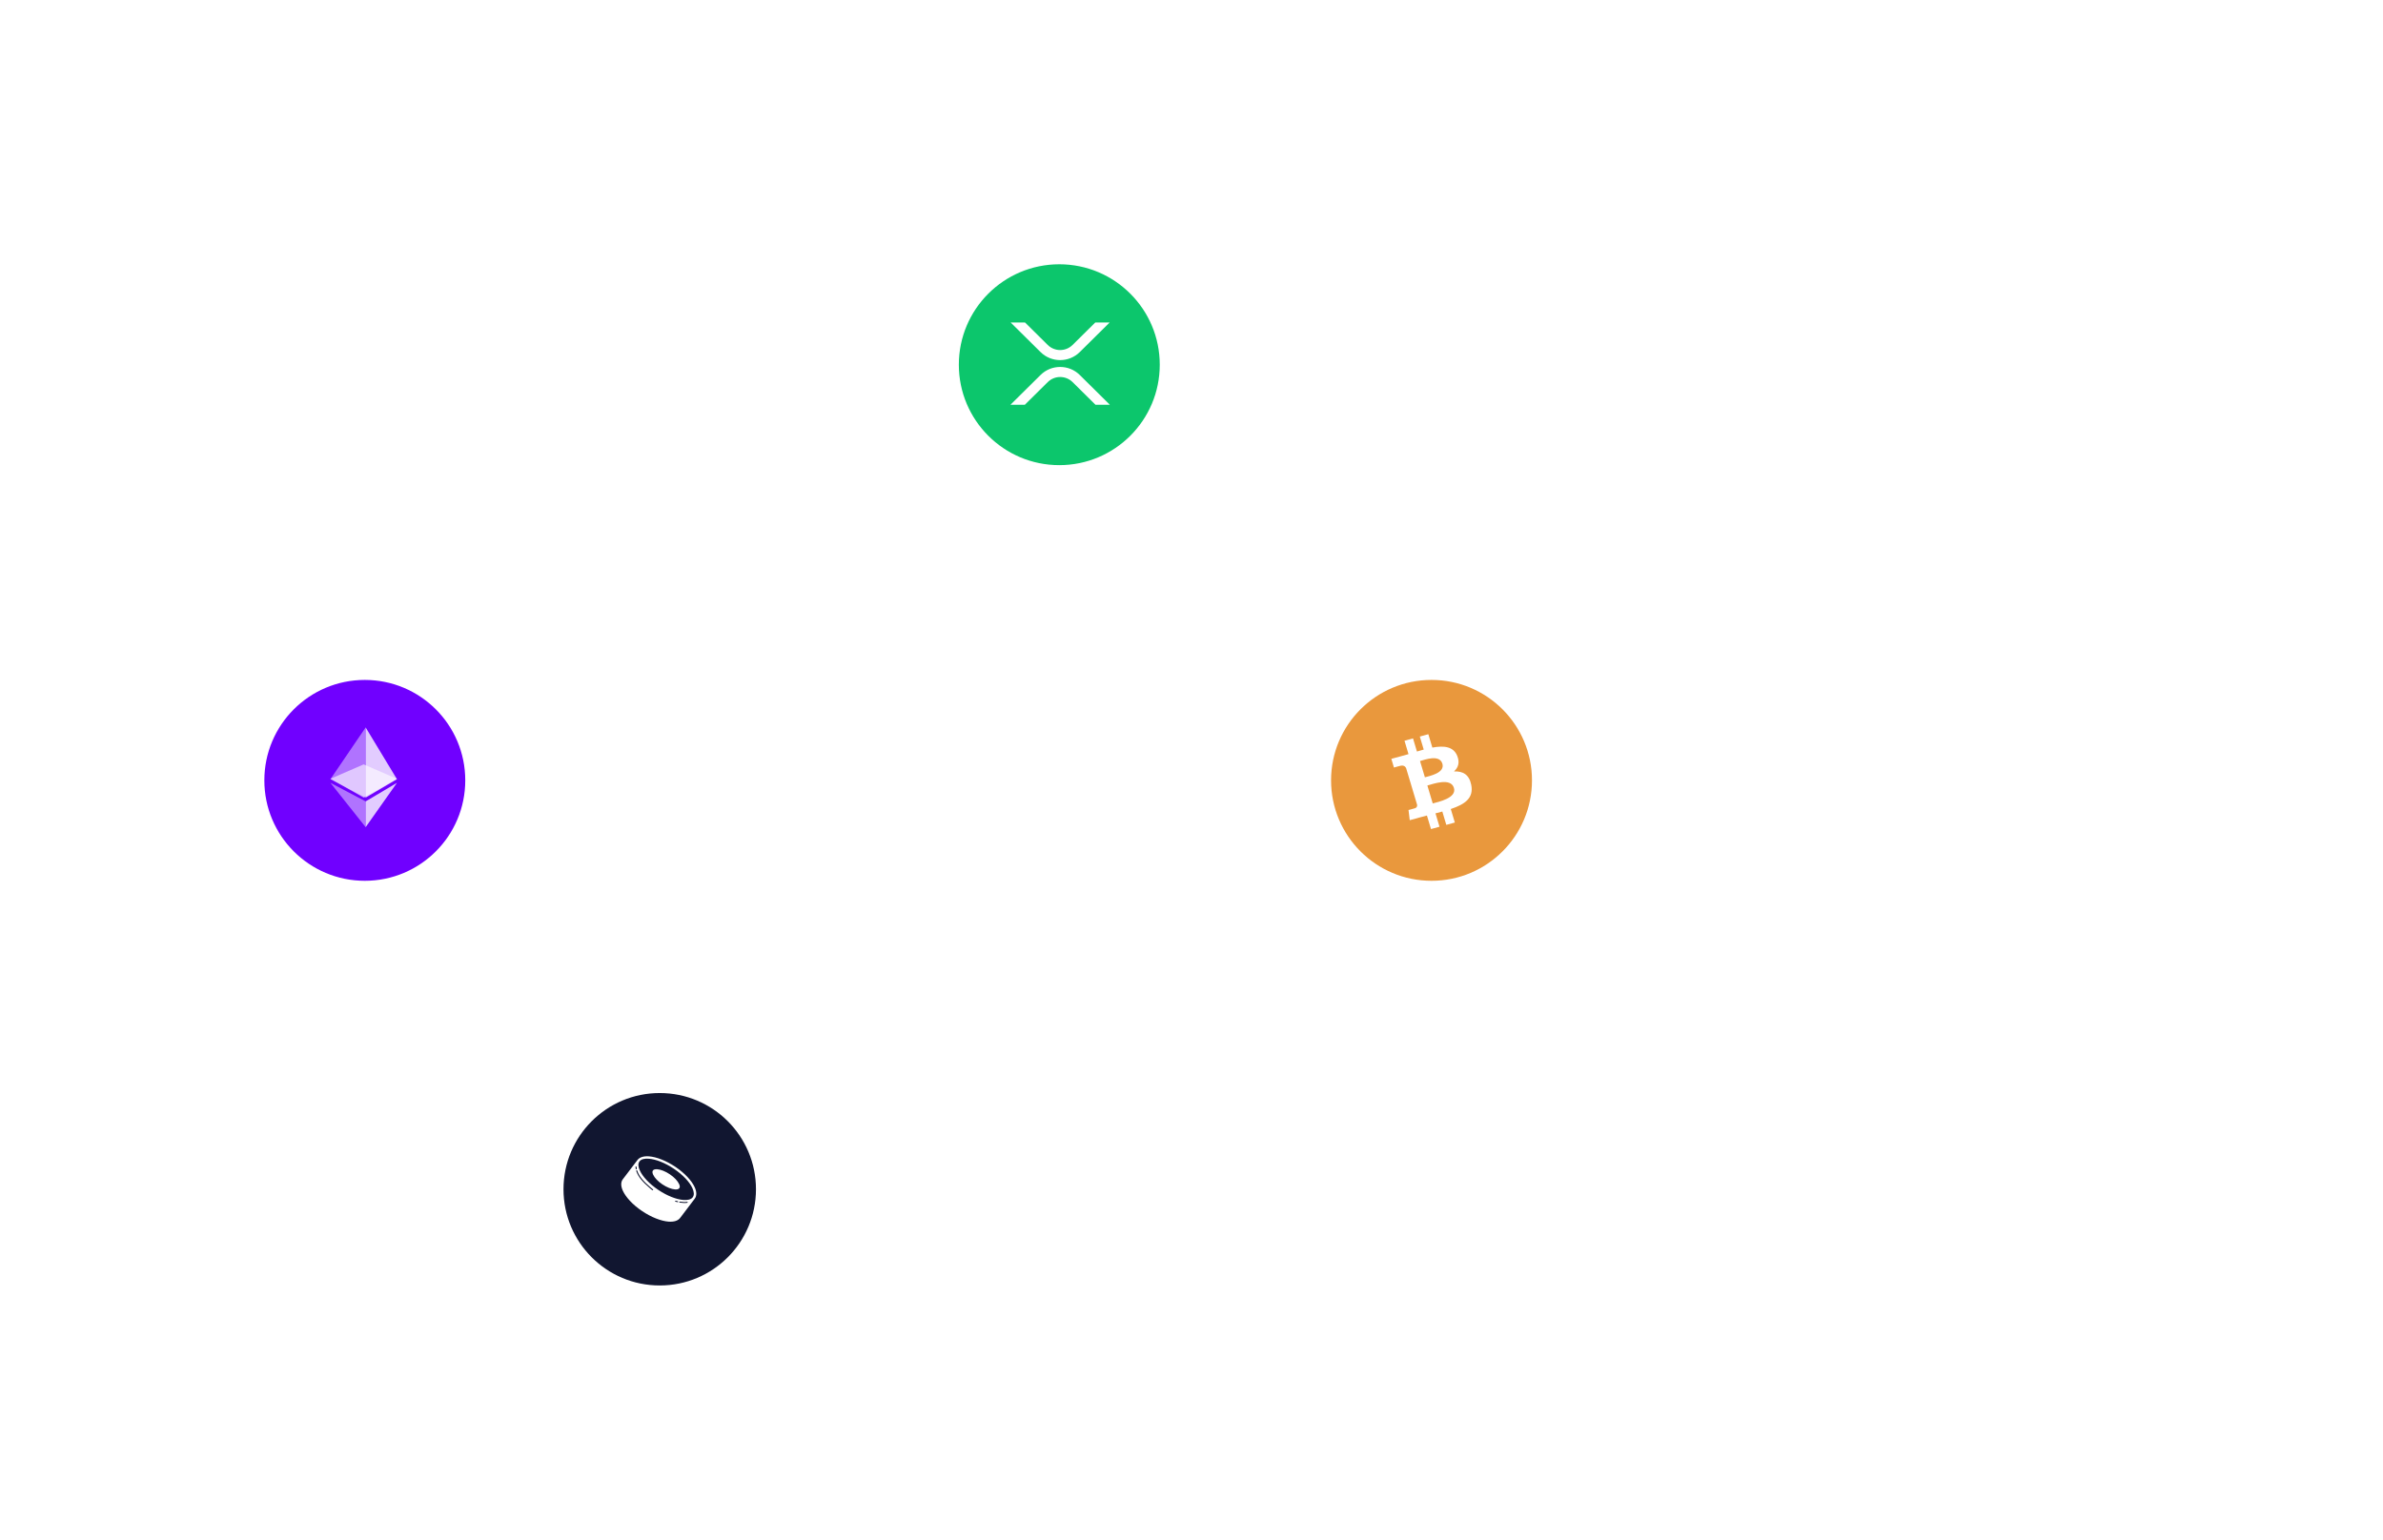 <svg width="724" height="468" viewBox="0 0 724 468" fill="none" xmlns="http://www.w3.org/2000/svg">
<g opacity="0.1">
<path fill-rule="evenodd" clip-rule="evenodd" d="M189.287 175.111C189.287 165.668 197.02 158.013 206.558 158.013H444.289C453.828 158.013 461.56 165.668 461.56 175.111V218.36H189.287V175.111ZM171 227.412V175.111C171 155.669 186.92 139.909 206.558 139.909H444.289C463.927 139.909 479.847 155.669 479.847 175.111V227.412V332.015C479.847 351.457 463.927 367.217 444.289 367.217H206.558C186.92 367.217 171 351.457 171 332.015V227.412ZM461.56 236.464V332.015C461.56 341.458 453.828 349.113 444.289 349.113H206.558C197.02 349.113 189.287 341.458 189.287 332.015V236.464H461.56Z" fill="white"/>
</g>
<g opacity="0.1">
<path d="M578.498 376.723C578.498 369.296 578.498 361.847 578.498 354.42C578.498 353.369 578.498 352.319 578.498 351.291C576.162 353.626 573.827 355.962 571.492 358.297C578.754 358.297 586.041 358.297 593.304 358.297C604.887 358.297 616.47 358.297 628.053 358.297C630.692 358.297 633.354 358.297 635.993 358.297C639.776 358.297 642.999 355.098 642.999 351.291C642.999 342.113 642.999 332.959 642.999 323.781C642.999 322.473 642.999 321.142 642.999 319.834C642.999 316.051 639.8 312.828 635.993 312.828C628.73 312.828 621.444 312.828 614.181 312.828C602.598 312.828 591.015 312.828 579.432 312.828C576.793 312.828 574.131 312.828 571.492 312.828C573.827 315.164 576.162 317.499 578.498 319.834C578.498 312.408 578.498 304.958 578.498 297.532C578.498 296.481 578.498 295.43 578.498 294.403C578.498 291.927 577.166 289.592 575.018 288.354C572.986 287.163 569.95 286.953 567.942 288.354C561.38 292.978 554.817 297.625 548.255 302.249C537.793 309.629 527.307 317.032 516.845 324.411C514.44 326.116 512.034 327.821 509.606 329.526C507.527 330.997 506.126 332.935 506.126 335.574C506.126 338.213 507.527 340.175 509.606 341.623C516.168 346.247 522.73 350.894 529.292 355.518C539.755 362.898 550.24 370.3 560.702 377.68C563.108 379.385 565.513 381.09 567.942 382.794C569.343 383.799 571.725 383.939 573.337 383.495C574.971 383.051 576.723 381.79 577.517 380.272C579.408 376.676 578.217 372.939 574.995 370.697C568.432 366.074 561.87 361.426 555.308 356.802C544.846 349.423 534.36 342.02 523.898 334.64C521.492 332.935 519.087 331.231 516.658 329.526C516.658 333.566 516.658 337.583 516.658 341.623C523.221 336.999 529.783 332.352 536.345 327.728C546.807 320.348 557.293 312.945 567.755 305.565C570.16 303.861 572.566 302.156 574.995 300.451C571.492 298.443 567.965 296.411 564.462 294.403C564.462 301.829 564.462 309.279 564.462 316.705C564.462 317.756 564.462 318.807 564.462 319.834C564.462 323.617 567.662 326.84 571.468 326.84C578.731 326.84 586.017 326.84 593.28 326.84C604.863 326.84 616.447 326.84 628.03 326.84C630.669 326.84 633.331 326.84 635.97 326.84C633.635 324.505 631.299 322.169 628.964 319.834C628.964 329.012 628.964 338.166 628.964 347.344C628.964 348.652 628.964 349.983 628.964 351.291C631.299 348.956 633.635 346.62 635.97 344.285C628.707 344.285 621.421 344.285 614.158 344.285C602.575 344.285 590.992 344.285 579.408 344.285C576.769 344.285 574.107 344.285 571.468 344.285C567.685 344.285 564.462 347.484 564.462 351.291C564.462 358.717 564.462 366.167 564.462 373.593C564.462 374.644 564.462 375.695 564.462 376.723C564.462 380.389 567.685 383.892 571.468 383.729C575.298 383.565 578.498 380.646 578.498 376.723Z" fill="white"/>
<path d="M507.874 460.724C507.874 453.298 507.874 445.848 507.874 438.422C507.874 437.371 507.874 436.32 507.874 435.292C507.874 431.509 504.674 428.286 500.868 428.286C493.605 428.286 486.319 428.286 479.056 428.286C467.473 428.286 455.89 428.286 444.306 428.286C441.667 428.286 439.005 428.286 436.366 428.286C438.702 430.622 441.037 432.957 443.372 435.292C443.372 426.114 443.372 416.96 443.372 407.782C443.372 406.474 443.372 405.143 443.372 403.835C441.037 406.171 438.702 408.506 436.366 410.841C443.629 410.841 450.915 410.841 458.178 410.841C469.761 410.841 481.345 410.841 492.928 410.841C495.567 410.841 498.229 410.841 500.868 410.841C504.651 410.841 507.874 407.642 507.874 403.835C507.874 396.409 507.874 388.959 507.874 381.533C507.874 380.482 507.874 379.431 507.874 378.404C504.371 380.412 500.844 382.444 497.341 384.452C503.904 389.076 510.466 393.723 517.028 398.347C527.49 405.727 537.976 413.13 548.438 420.51C550.844 422.214 553.249 423.919 555.678 425.624C555.678 421.584 555.678 417.567 555.678 413.527C549.116 418.151 542.553 422.798 535.991 427.422C525.529 434.802 515.043 442.205 504.581 449.584C502.176 451.289 499.77 452.994 497.341 454.699C495.824 455.773 494.632 457.034 494.119 458.879C493.652 460.56 493.862 462.779 494.819 464.274C496.734 467.239 501.195 469.038 504.394 466.796C510.956 462.172 517.519 457.524 524.081 452.901C534.543 445.521 545.029 438.118 555.491 430.738C557.896 429.034 560.302 427.329 562.73 425.624C564.809 424.153 566.21 422.214 566.21 419.575C566.21 416.937 564.809 414.975 562.73 413.527C556.168 408.903 549.606 404.256 543.044 399.632C532.581 392.252 522.096 384.849 511.634 377.47C509.228 375.765 506.823 374.06 504.394 372.355C502.386 370.954 499.35 371.164 497.318 372.355C495.193 373.593 493.838 375.928 493.838 378.404C493.838 385.83 493.838 393.28 493.838 400.706C493.838 401.757 493.838 402.808 493.838 403.835C496.174 401.5 498.509 399.165 500.844 396.829C493.582 396.829 486.295 396.829 479.033 396.829C467.449 396.829 455.866 396.829 444.283 396.829C441.644 396.829 438.982 396.829 436.343 396.829C432.56 396.829 429.337 400.029 429.337 403.835C429.337 413.013 429.337 422.168 429.337 431.345C429.337 432.653 429.337 433.984 429.337 435.292C429.337 439.075 432.536 442.298 436.343 442.298C443.606 442.298 450.892 442.298 458.155 442.298C469.738 442.298 481.321 442.298 492.904 442.298C495.543 442.298 498.206 442.298 500.844 442.298C498.509 439.963 496.174 437.628 493.838 435.292C493.838 442.718 493.838 450.168 493.838 457.594C493.838 458.645 493.838 459.696 493.838 460.724C493.838 464.39 497.061 467.893 500.844 467.73C504.651 467.543 507.874 464.647 507.874 460.724Z" fill="white"/>
</g>
<g filter="url(#filter0_bd_597_9607)">
<g clip-path="url(#clip0_597_9607)">
<rect x="153.656" y="314.621" width="321.633" height="93.566" rx="23.392" fill="white" fill-opacity="0.05" shape-rendering="crispEdges"/>
<g filter="url(#filter1_bd_597_9607)">
<circle cx="200.44" cy="361.404" r="29.239" fill="#111630"/>
</g>
<path fill-rule="evenodd" clip-rule="evenodd" d="M197.199 351.405C199.434 351.578 202.392 352.708 205.243 354.622C208.083 356.546 210.167 358.836 211.053 360.77C211.701 362.174 211.723 363.416 211.074 364.271L206.626 370.133C205.978 370.988 204.714 371.365 203.105 371.243C200.87 371.06 197.901 369.94 195.061 368.017C192.21 366.103 190.137 363.813 189.239 361.879C188.592 360.475 188.571 359.232 189.219 358.377L193.678 352.515C194.326 351.66 195.579 351.284 197.199 351.405ZM206.547 365.155C206.505 365.149 206.462 365.158 206.428 365.18C206.393 365.203 206.37 365.237 206.363 365.276C206.355 365.314 206.365 365.353 206.389 365.385C206.413 365.417 206.45 365.439 206.492 365.446C207.37 365.59 208.156 365.615 208.813 365.517C208.853 365.509 208.888 365.487 208.911 365.456C208.934 365.424 208.943 365.386 208.936 365.349C208.929 365.312 208.908 365.278 208.875 365.255C208.843 365.233 208.802 365.222 208.761 365.226C208.144 365.318 207.393 365.293 206.547 365.155ZM205.117 364.992C205.111 365.011 205.109 365.031 205.112 365.05C205.114 365.069 205.121 365.088 205.131 365.105C205.141 365.122 205.155 365.137 205.172 365.149C205.188 365.162 205.207 365.171 205.228 365.176C205.439 365.231 205.648 365.281 205.853 365.325C205.893 365.33 205.933 365.321 205.966 365.3C205.999 365.279 206.022 365.247 206.031 365.212C206.04 365.176 206.034 365.138 206.015 365.106C205.995 365.074 205.963 365.049 205.925 365.038C205.726 364.994 205.522 364.945 205.314 364.891C205.273 364.88 205.23 364.885 205.193 364.904C205.156 364.923 205.129 364.955 205.117 364.992ZM194.294 352.933L194.272 352.972C193.786 353.655 193.894 354.622 194.402 355.721C195.254 357.573 197.253 359.741 199.963 361.574C202.673 363.405 205.492 364.494 207.619 364.658C208.893 364.749 209.897 364.536 210.427 363.895L210.459 363.844C210.977 363.171 210.869 362.174 210.363 361.055C209.509 359.212 207.511 357.045 204.789 355.211C202.079 353.38 199.261 352.291 197.134 352.129C195.837 352.026 194.812 352.25 194.294 352.933ZM193.401 355.637C193.36 355.648 193.326 355.674 193.306 355.708C193.285 355.742 193.281 355.783 193.293 355.82C193.84 357.548 195.23 359.192 197.416 361.045L197.662 361.252C197.831 361.394 198.002 361.533 198.173 361.672C198.24 361.725 198.341 361.719 198.399 361.657C198.427 361.627 198.441 361.588 198.438 361.549C198.435 361.51 198.415 361.474 198.383 361.448C198.251 361.343 198.124 361.238 197.997 361.133L197.748 360.925C195.536 359.066 194.135 357.428 193.599 355.737C193.593 355.719 193.583 355.701 193.57 355.686C193.557 355.671 193.541 355.658 193.522 355.649C193.504 355.64 193.484 355.634 193.463 355.632C193.442 355.63 193.421 355.631 193.401 355.637ZM199.704 355.324C200.762 355.416 202.176 355.955 203.527 356.871C204.887 357.787 205.891 358.876 206.311 359.802C206.561 360.321 206.626 360.78 206.377 361.094C206.14 361.41 205.654 361.503 205.06 361.451C203.991 361.369 202.587 360.82 201.227 359.905C199.866 358.988 198.862 357.909 198.441 356.983C198.203 356.464 198.138 356.006 198.376 355.691C198.614 355.375 199.099 355.283 199.704 355.324ZM193.225 354.465C193.183 354.466 193.143 354.484 193.114 354.512C193.085 354.541 193.07 354.579 193.072 354.618C193.081 354.819 193.104 355.021 193.143 355.226C193.146 355.245 193.154 355.263 193.165 355.279C193.176 355.296 193.191 355.31 193.208 355.321C193.225 355.332 193.245 355.34 193.265 355.344C193.286 355.348 193.307 355.348 193.328 355.345C193.348 355.342 193.368 355.335 193.386 355.324C193.403 355.314 193.419 355.301 193.431 355.285C193.443 355.269 193.451 355.251 193.456 355.232C193.46 355.213 193.461 355.194 193.457 355.175C193.422 354.987 193.4 354.797 193.391 354.606C193.39 354.587 193.385 354.568 193.377 354.55C193.368 354.533 193.356 354.517 193.34 354.504C193.325 354.491 193.307 354.481 193.287 354.474C193.267 354.467 193.246 354.464 193.225 354.465Z" fill="white"/>
<path d="M253.955 358.788C253.955 356.178 256.06 354.41 259.197 354.41C262.102 354.41 263.975 356.031 264.144 358.662H262.06C261.954 357.146 260.881 356.262 259.175 356.262C257.26 356.262 256.018 357.231 256.018 358.725C256.018 359.946 256.712 360.683 258.144 361.02L260.649 361.609C263.133 362.178 264.396 363.525 264.396 365.673C264.396 368.409 262.27 370.157 259.028 370.157C255.933 370.157 253.87 368.536 253.744 365.925H255.849C255.891 367.378 257.112 368.304 259.028 368.304C261.049 368.304 262.333 367.357 262.333 365.841C262.333 364.641 261.681 363.883 260.228 363.546L257.723 362.978C255.239 362.409 253.955 360.978 253.955 358.788ZM266.884 364.494V354.683H268.947V364.367C268.947 366.809 270.294 368.157 272.715 368.157C275.115 368.157 276.442 366.788 276.442 364.367V354.683H278.526V364.494C278.526 367.988 276.294 370.157 272.715 370.157C269.115 370.157 266.884 368.009 266.884 364.494ZM281.072 358.788C281.072 356.178 283.177 354.41 286.314 354.41C289.219 354.41 291.093 356.031 291.261 358.662H289.177C289.072 357.146 287.998 356.262 286.293 356.262C284.377 356.262 283.135 357.231 283.135 358.725C283.135 359.946 283.83 360.683 285.261 361.02L287.766 361.609C290.251 362.178 291.514 363.525 291.514 365.673C291.514 368.409 289.387 370.157 286.145 370.157C283.051 370.157 280.987 368.536 280.861 365.925H282.966C283.009 367.378 284.23 368.304 286.145 368.304C288.166 368.304 289.451 367.357 289.451 365.841C289.451 364.641 288.798 363.883 287.345 363.546L284.84 362.978C282.356 362.409 281.072 360.978 281.072 358.788ZM296.169 369.904H294.106V354.683H296.169V361.23H303.706V354.683H305.769V369.904H303.706V363.146H296.169V369.904ZM311.362 354.683V369.904H309.299V354.683H311.362Z" fill="white"/>
<path d="M338.346 358.788C338.346 356.178 340.451 354.41 343.588 354.41C346.493 354.41 348.367 356.031 348.535 358.662H346.451C346.346 357.146 345.272 356.262 343.567 356.262C341.651 356.262 340.409 357.231 340.409 358.725C340.409 359.946 341.104 360.683 342.536 361.02L345.041 361.609C347.525 362.178 348.788 363.525 348.788 365.673C348.788 368.409 346.662 370.157 343.42 370.157C340.325 370.157 338.262 368.536 338.136 365.925H340.241C340.283 367.378 341.504 368.304 343.42 368.304C345.441 368.304 346.725 367.357 346.725 365.841C346.725 364.641 346.072 363.883 344.62 363.546L342.114 362.978C339.63 362.409 338.346 360.978 338.346 358.788ZM358.159 359.609H360.117V369.904H358.349L358.138 368.346C357.549 369.42 356.181 370.157 354.665 370.157C352.265 370.157 350.917 368.536 350.917 366.009V359.609H352.896V365.357C352.896 367.567 353.844 368.409 355.36 368.409C357.17 368.409 358.159 367.251 358.159 365.041V359.609ZM361.941 366.915H363.836C363.836 367.967 364.636 368.599 365.941 368.599C367.33 368.599 368.13 368.03 368.13 367.083C368.13 366.388 367.793 365.967 366.72 365.694L364.909 365.273C363.078 364.83 362.215 363.925 362.215 362.409C362.215 360.515 363.814 359.315 366.088 359.315C368.341 359.315 369.814 360.578 369.856 362.536H367.962C367.92 361.504 367.225 360.852 366.025 360.852C364.783 360.852 364.088 361.399 364.088 362.346C364.088 363.041 364.593 363.504 365.604 363.757L367.414 364.199C369.162 364.62 370.025 365.42 370.025 366.957C370.025 368.915 368.341 370.157 365.899 370.157C363.478 370.157 361.941 368.872 361.941 366.915ZM374.198 369.883H372.219V354.41H374.198V361.188C374.851 360.073 376.093 359.315 377.693 359.315C380.325 359.315 381.588 360.978 381.588 363.609V369.904H379.609V364.052C379.609 361.967 378.619 361.125 377.146 361.125C375.23 361.125 374.198 362.515 374.198 364.283V369.883ZM385.297 357.167C384.581 357.167 383.992 356.578 383.992 355.862C383.992 355.125 384.581 354.557 385.297 354.557C386.013 354.557 386.602 355.125 386.602 355.862C386.602 356.578 386.013 357.167 385.297 357.167ZM384.329 369.904V359.609H386.308V369.904H384.329ZM388.633 358.788C388.633 356.178 390.738 354.41 393.875 354.41C396.78 354.41 398.654 356.031 398.823 358.662H396.738C396.633 357.146 395.559 356.262 393.854 356.262C391.938 356.262 390.696 357.231 390.696 358.725C390.696 359.946 391.391 360.683 392.823 361.02L395.328 361.609C397.812 362.178 399.075 363.525 399.075 365.673C399.075 368.409 396.949 370.157 393.707 370.157C390.612 370.157 388.549 368.536 388.423 365.925H390.528C390.57 367.378 391.791 368.304 393.707 368.304C395.728 368.304 397.012 367.357 397.012 365.841C397.012 364.641 396.359 363.883 394.907 363.546L392.402 362.978C389.917 362.409 388.633 360.978 388.633 358.788ZM403.541 369.904L400.173 359.609H402.215L403.92 364.957C404.152 365.715 404.362 366.494 404.552 367.399C404.72 366.494 404.994 365.63 405.226 364.957L406.952 359.609H408.973L410.678 364.957C410.847 365.462 411.183 366.662 411.352 367.399C411.52 366.578 411.71 365.862 412.004 364.957L413.731 359.609H415.794L412.278 369.904H410.404L408.615 364.388C408.278 363.357 408.068 362.557 407.962 361.988C407.857 362.494 407.668 363.167 407.289 364.409L405.499 369.904H403.541ZM420.028 370.157C417.817 370.157 416.512 368.915 416.512 367.041C416.512 365.146 417.923 363.967 420.344 363.778L423.586 363.525V363.23C423.586 361.504 422.554 360.894 421.165 360.894C419.501 360.894 418.554 361.63 418.554 362.873H416.828C416.828 360.725 418.596 359.315 421.249 359.315C423.796 359.315 425.522 360.662 425.522 363.441V369.904H423.838L423.628 368.241C423.101 369.42 421.691 370.157 420.028 370.157ZM420.596 368.62C422.47 368.62 423.607 367.399 423.607 365.462V364.915L420.975 365.125C419.228 365.294 418.512 365.967 418.512 366.978C418.512 368.073 419.312 368.62 420.596 368.62ZM428.263 374.515V359.609H430.052L430.2 361.462C430.895 360.052 432.284 359.315 433.926 359.315C436.873 359.315 438.705 361.525 438.705 364.683C438.705 367.82 436.979 370.178 433.926 370.178C432.284 370.178 430.916 369.483 430.242 368.22V374.515H428.263ZM430.263 364.767C430.263 366.873 431.484 368.388 433.505 368.388C435.526 368.388 436.726 366.873 436.726 364.767C436.726 362.641 435.526 361.125 433.505 361.125C431.484 361.125 430.263 362.62 430.263 364.767Z" fill="white"/>
</g>
<rect x="154.241" y="315.206" width="320.463" height="92.396" rx="22.807" stroke="url(#paint0_linear_597_9607)" stroke-opacity="0.5" stroke-width="1.17" shape-rendering="crispEdges"/>
</g>
<g filter="url(#filter2_bd_597_9607)">
<g clip-path="url(#clip1_597_9607)">
<rect x="273" y="62" width="270.815" height="97.668" rx="24.417" fill="white" fill-opacity="0.05" shape-rendering="crispEdges"/>
<g filter="url(#filter3_bd_597_9607)">
<circle cx="321.834" cy="110.834" r="30.521" fill="#0CC66C"/>
</g>
<path d="M332.767 98H337.13L328.05 106.991C324.761 110.245 319.43 110.245 316.139 106.991L307.056 98H311.422L318.321 104.83C319.326 105.82 320.681 106.376 322.092 106.376C323.503 106.376 324.858 105.82 325.863 104.83L332.767 98Z" fill="white"/>
<path d="M311.366 123H307L316.139 113.954C319.427 110.7 324.759 110.7 328.05 113.954L337.189 123H332.825L325.868 116.115C324.863 115.124 323.508 114.569 322.097 114.569C320.686 114.569 319.331 115.124 318.326 116.115L311.366 123Z" fill="white"/>
<path d="M382.574 111.401L377.146 103.446H379.717L382.2 106.984C382.904 108.017 383.431 108.896 383.892 109.775L388.09 103.446H390.573L385.255 111.379L390.639 119.334H388.09L385.65 115.84C385.035 114.939 384.442 113.972 383.914 113.049L379.651 119.334H377.124L382.574 111.401ZM394.936 119.334H392.782V103.446H398.781C402.188 103.446 404.209 105.248 404.209 108.214C404.209 110.412 403.111 111.994 401.133 112.632L404.363 119.334H401.968L399.001 113.049H394.936V119.334ZM394.936 105.38V111.137H398.803C400.803 111.137 401.946 110.06 401.946 108.236C401.946 106.391 400.759 105.38 398.781 105.38H394.936ZM413.336 113.664H409.314V119.334H407.161V103.446H413.336C416.456 103.446 418.456 105.49 418.456 108.544C418.456 111.511 416.434 113.664 413.336 113.664ZM412.962 105.38H409.314V111.731H412.874C415.006 111.731 416.192 110.478 416.192 108.522C416.192 106.522 414.984 105.38 412.962 105.38Z" fill="white"/>
<path d="M448.189 119.334H446.035V103.446H452.035C455.441 103.446 457.463 105.248 457.463 108.214C457.463 110.412 456.364 111.994 454.386 112.632L457.616 119.334H455.221L452.254 113.049H448.189V119.334ZM448.189 105.38V111.137H452.057C454.056 111.137 455.199 110.06 455.199 108.236C455.199 106.391 454.012 105.38 452.035 105.38H448.189ZM461.073 106.039C460.326 106.039 459.711 105.424 459.711 104.676C459.711 103.907 460.326 103.314 461.073 103.314C461.82 103.314 462.435 103.907 462.435 104.676C462.435 105.424 461.82 106.039 461.073 106.039ZM460.062 119.334V108.588H462.128V119.334H460.062ZM465.127 124.147V108.588H466.995L467.148 110.522C467.874 109.05 469.324 108.28 471.038 108.28C474.115 108.28 476.027 110.588 476.027 113.884C476.027 117.158 474.225 119.62 471.038 119.62C469.324 119.62 467.896 118.894 467.192 117.576V124.147H465.127ZM467.214 113.972C467.214 116.17 468.489 117.752 470.599 117.752C472.708 117.752 473.961 116.17 473.961 113.972C473.961 111.753 472.708 110.17 470.599 110.17C468.489 110.17 467.214 111.731 467.214 113.972ZM478.303 124.147V108.588H480.171L480.325 110.522C481.05 109.05 482.501 108.28 484.215 108.28C487.291 108.28 489.203 110.588 489.203 113.884C489.203 117.158 487.401 119.62 484.215 119.62C482.501 119.62 481.072 118.894 480.369 117.576V124.147H478.303ZM480.391 113.972C480.391 116.17 481.666 117.752 483.775 117.752C485.885 117.752 487.137 116.17 487.137 113.972C487.137 111.753 485.885 110.17 483.775 110.17C481.666 110.17 480.391 111.731 480.391 113.972ZM493.59 119.334H491.524V103.16H493.59V119.334ZM501.267 119.598C498.103 119.598 495.927 117.312 495.927 113.972C495.927 110.61 498.059 108.28 501.179 108.28C504.234 108.28 506.234 110.39 506.234 113.576V114.346L497.927 114.368C498.081 116.631 499.267 117.884 501.311 117.884C502.915 117.884 503.97 117.224 504.322 115.994H506.256C505.728 118.301 503.926 119.598 501.267 119.598ZM501.179 110.016C499.377 110.016 498.235 111.093 497.971 112.983H504.168C504.168 111.203 503.003 110.016 501.179 110.016Z" fill="white"/>
</g>
<rect x="273.61" y="62.61" width="269.594" height="96.447" rx="23.807" stroke="url(#paint1_linear_597_9607)" stroke-opacity="0.5" stroke-width="1.221" shape-rendering="crispEdges"/>
</g>
<g filter="url(#filter4_bd_597_9607)">
<g clip-path="url(#clip2_597_9607)">
<rect x="62" y="188.311" width="295.446" height="97.668" rx="24.417" fill="white" fill-opacity="0.05" shape-rendering="crispEdges"/>
<g filter="url(#filter5_bd_597_9607)">
<circle cx="110.834" cy="237.145" r="30.521" fill="#7000FF"/>
</g>
<path opacity="0.6" d="M110.492 232.285L100.396 236.673L110.492 242.387L120.6 236.673L110.492 232.285Z" fill="white"/>
<path opacity="0.45" d="M100.396 236.785L111.092 242.388V221.061L100.396 236.785Z" fill="white"/>
<path opacity="0.8" d="M111.091 221.061V242.388L120.599 236.785L111.091 221.061Z" fill="white"/>
<path opacity="0.45" d="M100.396 237.899L111.092 251.368V243.54L100.396 237.899Z" fill="white"/>
<path opacity="0.8" d="M111.091 243.54V251.368L120.599 237.899L111.091 243.54Z" fill="white"/>
<path d="M177.309 245.645H167.618V229.756H177.309V231.734H169.772V236.701H176.562V238.612H169.772V243.645H177.309V245.645ZM178.892 231.734V229.756H190.605V231.734H185.836V245.645H183.683V231.734H178.892ZM194.923 245.645H192.77V229.756H194.923V236.591H202.791V229.756H204.944V245.645H202.791V238.59H194.923V245.645Z" fill="white"/>
<path d="M243.726 245.645H234.035V229.756H243.726V231.734H236.189V236.701H242.979V238.612H236.189V243.645H243.726V245.645ZM249.528 245.645H247.462V236.635H245.353V234.899H247.462V231.536H249.528V234.899H251.638V236.635H249.528V245.645ZM255.557 245.623H253.492V229.471H255.557V236.547C256.239 235.382 257.535 234.591 259.205 234.591C261.952 234.591 263.271 236.327 263.271 239.074V245.645H261.205V239.535C261.205 237.36 260.172 236.481 258.634 236.481C256.634 236.481 255.557 237.931 255.557 239.777V245.623ZM270.768 245.908C267.604 245.908 265.428 243.623 265.428 240.283C265.428 236.92 267.56 234.591 270.681 234.591C273.735 234.591 275.735 236.701 275.735 239.887V240.656L267.428 240.678C267.582 242.942 268.769 244.194 270.812 244.194C272.417 244.194 273.471 243.535 273.823 242.304H275.757C275.229 244.612 273.427 245.908 270.768 245.908ZM270.681 236.327C268.879 236.327 267.736 237.404 267.472 239.294H273.669C273.669 237.514 272.505 236.327 270.681 236.327ZM284.195 234.811V236.701H283.272C281.316 236.701 280.108 237.887 280.108 239.953V245.645H278.042V234.921H279.976L280.108 236.547C280.547 235.426 281.624 234.679 283.096 234.679C283.47 234.679 283.778 234.723 284.195 234.811ZM290.383 245.908C287.219 245.908 285.043 243.623 285.043 240.283C285.043 236.92 287.175 234.591 290.295 234.591C293.35 234.591 295.35 236.701 295.35 239.887V240.656L287.043 240.678C287.197 242.942 288.383 244.194 290.427 244.194C292.031 244.194 293.086 243.535 293.438 242.304H295.372C294.844 244.612 293.042 245.908 290.383 245.908ZM290.295 236.327C288.493 236.327 287.351 237.404 287.087 239.294H293.284C293.284 237.514 292.119 236.327 290.295 236.327ZM305.084 234.899H307.128V245.645H305.282L305.062 244.018C304.447 245.139 303.019 245.908 301.437 245.908C298.931 245.908 297.525 244.216 297.525 241.579V234.899H299.591V240.898C299.591 243.205 300.58 244.084 302.162 244.084C304.052 244.084 305.084 242.876 305.084 240.568V234.899ZM312.191 245.645H310.125V234.899H311.971L312.169 236.305C312.718 235.294 313.861 234.591 315.377 234.591C317.047 234.591 318.234 235.426 318.783 236.767C319.289 235.426 320.585 234.591 322.256 234.591C324.717 234.591 326.211 236.129 326.211 238.612V245.645H324.189V239.118C324.189 237.426 323.244 236.459 321.794 236.459C320.234 236.459 319.201 237.558 319.201 239.272V245.645H317.157V239.096C317.157 237.404 316.234 236.481 314.784 236.481C313.224 236.481 312.191 237.558 312.191 239.272V245.645Z" fill="white"/>
</g>
<rect x="62.61" y="188.921" width="294.225" height="96.447" rx="23.807" stroke="url(#paint2_linear_597_9607)" stroke-opacity="0.5" stroke-width="1.221" shape-rendering="crispEdges"/>
</g>
<g filter="url(#filter6_bd_597_9607)">
<g clip-path="url(#clip3_597_9607)">
<rect x="386.089" y="188.311" width="275.912" height="97.668" rx="24.417" fill="white" fill-opacity="0.05" shape-rendering="crispEdges"/>
<g filter="url(#filter7_bd_597_9607)">
<circle cx="434.923" cy="237.145" r="30.521" fill="#E9983D"/>
</g>
<path d="M442.717 229.657C441.543 226.806 438.601 226.549 435.175 227.185L433.955 223.119L431.367 223.829L432.555 227.789C431.875 227.974 431.182 228.179 430.494 228.382L429.3 224.395L426.713 225.104L427.93 229.17C427.374 229.334 426.826 229.496 426.29 229.644L426.285 229.629L422.714 230.608L423.508 233.253C423.508 233.253 425.41 232.692 425.387 232.735C426.436 232.448 426.952 232.936 427.201 233.412L428.592 238.043C428.663 238.024 428.759 238.001 428.87 237.985L428.597 238.06L430.543 244.55C430.591 244.878 430.549 245.435 429.817 245.637C429.858 245.656 427.933 246.152 427.933 246.152L428.306 249.249L431.675 248.324C432.303 248.155 432.922 247.996 433.529 247.833L434.764 251.945L437.349 251.237L436.129 247.168C436.823 246.992 437.514 246.809 438.204 246.618L439.416 250.67L442.006 249.96L440.775 245.855C445.056 244.423 447.788 242.54 446.994 238.527C446.356 235.298 444.387 234.318 441.746 234.428C443.028 233.286 443.58 231.741 442.717 229.657ZM441.734 239.442C442.656 242.516 437.047 243.676 435.293 244.158L433.659 238.709C435.413 238.228 440.771 236.238 441.732 239.443L441.734 239.442ZM438.223 232.085C439.061 234.882 434.372 235.814 432.91 236.214L431.429 231.273C432.889 230.872 437.348 229.17 438.223 232.086V232.085Z" fill="white"/>
<path d="M491.707 245.645V229.756H497.772C500.871 229.756 502.761 231.339 502.761 233.954C502.761 235.778 501.97 237.008 500.387 237.667C502.146 238.239 503.047 239.513 503.047 241.403C503.047 244.04 501.135 245.645 497.992 245.645H491.707ZM497.641 231.668H493.861V236.767H497.772C499.552 236.767 500.563 235.8 500.563 234.151C500.563 232.569 499.508 231.668 497.641 231.668ZM497.948 238.634H493.861V243.733H497.948C499.794 243.733 500.827 242.788 500.827 241.14C500.827 239.557 499.772 238.634 497.948 238.634ZM503.861 231.734V229.756H515.573V231.734H510.805V245.645H508.651V231.734H503.861ZM523.73 245.886C519.203 245.886 516.193 242.634 516.193 237.711C516.193 232.811 519.291 229.493 523.84 229.493C527.422 229.493 530.169 231.624 530.762 234.877H528.455C527.862 232.811 526.082 231.558 523.774 231.558C520.566 231.558 518.456 233.976 518.456 237.689C518.456 241.403 520.566 243.821 523.774 243.821C526.104 243.821 527.95 242.568 528.543 240.612H530.828C530.147 243.777 527.312 245.886 523.73 245.886Z" fill="white"/>
<path d="M558.124 245.645V229.756H564.189C567.288 229.756 569.178 231.339 569.178 233.954C569.178 235.778 568.387 237.008 566.804 237.667C568.563 238.239 569.464 239.513 569.464 241.403C569.464 244.04 567.552 245.645 564.409 245.645H558.124ZM564.058 231.668H560.278V236.767H564.189C565.969 236.767 566.98 235.8 566.98 234.151C566.98 232.569 565.925 231.668 564.058 231.668ZM564.365 238.634H560.278V243.733H564.365C566.211 243.733 567.244 242.788 567.244 241.14C567.244 239.557 566.189 238.634 564.365 238.634ZM572.819 232.349C572.071 232.349 571.456 231.734 571.456 230.987C571.456 230.218 572.071 229.625 572.819 229.625C573.566 229.625 574.181 230.218 574.181 230.987C574.181 231.734 573.566 232.349 572.819 232.349ZM571.808 245.645V234.899H573.873V245.645H571.808ZM579.905 245.645H577.839V236.635H575.73V234.899H577.839V231.536H579.905V234.899H582.014V236.635H579.905V245.645ZM583.058 240.283C583.058 236.92 585.189 234.591 588.332 234.591C591.035 234.591 592.925 236.129 593.298 238.525H591.233C590.881 237.162 589.782 236.437 588.398 236.437C586.442 236.437 585.102 237.931 585.102 240.261C585.102 242.568 586.354 244.062 588.31 244.062C589.782 244.062 590.881 243.293 591.255 242.019H593.32C592.903 244.348 590.903 245.908 588.31 245.908C585.145 245.908 583.058 243.667 583.058 240.283ZM594.797 240.261C594.797 236.942 597.17 234.613 600.4 234.613C603.609 234.613 605.982 236.942 605.982 240.261C605.982 243.579 603.609 245.908 600.4 245.908C597.17 245.908 594.797 243.579 594.797 240.261ZM596.884 240.261C596.884 242.502 598.313 244.062 600.4 244.062C602.466 244.062 603.916 242.502 603.916 240.261C603.916 238.019 602.466 236.459 600.4 236.459C598.313 236.459 596.884 238.019 596.884 240.261ZM609.279 232.349C608.532 232.349 607.917 231.734 607.917 230.987C607.917 230.218 608.532 229.625 609.279 229.625C610.027 229.625 610.642 230.218 610.642 230.987C610.642 231.734 610.027 232.349 609.279 232.349ZM608.269 245.645V234.899H610.334V245.645H608.269ZM615.399 245.645H613.333V234.899H615.201L615.421 236.547C616.102 235.316 617.465 234.591 618.981 234.591C621.816 234.591 623.112 236.327 623.112 239.074V245.645H621.047V239.535C621.047 237.36 620.036 236.481 618.453 236.481C616.52 236.481 615.399 237.865 615.399 239.953V245.645Z" fill="white"/>
</g>
<rect x="386.699" y="188.921" width="274.691" height="96.447" rx="23.807" stroke="url(#paint3_linear_597_9607)" stroke-opacity="0.5" stroke-width="1.221" shape-rendering="crispEdges"/>
</g>
<defs>
<filter id="filter0_bd_597_9607" x="95.178" y="256.143" width="438.59" height="210.523" filterUnits="userSpaceOnUse" color-interpolation-filters="sRGB">
<feFlood flood-opacity="0" result="BackgroundImageFix"/>
<feGaussianBlur in="BackgroundImageFix" stdDeviation="12.625"/>
<feComposite in2="SourceAlpha" operator="in" result="effect1_backgroundBlur_597_9607"/>
<feColorMatrix in="SourceAlpha" type="matrix" values="0 0 0 0 0 0 0 0 0 0 0 0 0 0 0 0 0 0 127 0" result="hardAlpha"/>
<feOffset/>
<feGaussianBlur stdDeviation="29.239"/>
<feComposite in2="hardAlpha" operator="out"/>
<feColorMatrix type="matrix" values="0 0 0 0 0 0 0 0 0 0 0 0 0 0 0 0 0 0 0.1 0"/>
<feBlend mode="normal" in2="effect1_backgroundBlur_597_9607" result="effect2_dropShadow_597_9607"/>
<feBlend mode="normal" in="SourceGraphic" in2="effect2_dropShadow_597_9607" result="shape"/>
</filter>
<filter id="filter1_bd_597_9607" x="129.647" y="290.612" width="141.584" height="141.584" filterUnits="userSpaceOnUse" color-interpolation-filters="sRGB">
<feFlood flood-opacity="0" result="BackgroundImageFix"/>
<feGaussianBlur in="BackgroundImageFix" stdDeviation="8.311"/>
<feComposite in2="SourceAlpha" operator="in" result="effect1_backgroundBlur_597_9607"/>
<feColorMatrix in="SourceAlpha" type="matrix" values="0 0 0 0 0 0 0 0 0 0 0 0 0 0 0 0 0 0 127 0" result="hardAlpha"/>
<feOffset/>
<feGaussianBlur stdDeviation="20.776"/>
<feComposite in2="hardAlpha" operator="out"/>
<feColorMatrix type="matrix" values="0 0 0 0 0 0 0 0 0 0 0 0 0 0 0 0 0 0 0.1 0"/>
<feBlend mode="normal" in2="effect1_backgroundBlur_597_9607" result="effect2_dropShadow_597_9607"/>
<feBlend mode="normal" in="SourceGraphic" in2="effect2_dropShadow_597_9607" result="shape"/>
</filter>
<filter id="filter2_bd_597_9607" x="211.958" y="0.958" width="392.899" height="219.753" filterUnits="userSpaceOnUse" color-interpolation-filters="sRGB">
<feFlood flood-opacity="0" result="BackgroundImageFix"/>
<feGaussianBlur in="BackgroundImageFix" stdDeviation="12.494"/>
<feComposite in2="SourceAlpha" operator="in" result="effect1_backgroundBlur_597_9607"/>
<feColorMatrix in="SourceAlpha" type="matrix" values="0 0 0 0 0 0 0 0 0 0 0 0 0 0 0 0 0 0 127 0" result="hardAlpha"/>
<feOffset/>
<feGaussianBlur stdDeviation="30.521"/>
<feComposite in2="hardAlpha" operator="out"/>
<feColorMatrix type="matrix" values="0 0 0 0 0 0 0 0 0 0 0 0 0 0 0 0 0 0 0.1 0"/>
<feBlend mode="normal" in2="effect1_backgroundBlur_597_9607" result="effect2_dropShadow_597_9607"/>
<feBlend mode="normal" in="SourceGraphic" in2="effect2_dropShadow_597_9607" result="shape"/>
</filter>
<filter id="filter3_bd_597_9607" x="247.938" y="36.938" width="147.792" height="147.791" filterUnits="userSpaceOnUse" color-interpolation-filters="sRGB">
<feFlood flood-opacity="0" result="BackgroundImageFix"/>
<feGaussianBlur in="BackgroundImageFix" stdDeviation="8.675"/>
<feComposite in2="SourceAlpha" operator="in" result="effect1_backgroundBlur_597_9607"/>
<feColorMatrix in="SourceAlpha" type="matrix" values="0 0 0 0 0 0 0 0 0 0 0 0 0 0 0 0 0 0 127 0" result="hardAlpha"/>
<feOffset/>
<feGaussianBlur stdDeviation="21.687"/>
<feComposite in2="hardAlpha" operator="out"/>
<feColorMatrix type="matrix" values="0 0 0 0 0 0 0 0 0 0 0 0 0 0 0 0 0 0 0.1 0"/>
<feBlend mode="normal" in2="effect1_backgroundBlur_597_9607" result="effect2_dropShadow_597_9607"/>
<feBlend mode="normal" in="SourceGraphic" in2="effect2_dropShadow_597_9607" result="shape"/>
</filter>
<filter id="filter4_bd_597_9607" x="0.958" y="127.268" width="417.53" height="219.753" filterUnits="userSpaceOnUse" color-interpolation-filters="sRGB">
<feFlood flood-opacity="0" result="BackgroundImageFix"/>
<feGaussianBlur in="BackgroundImageFix" stdDeviation="13.178"/>
<feComposite in2="SourceAlpha" operator="in" result="effect1_backgroundBlur_597_9607"/>
<feColorMatrix in="SourceAlpha" type="matrix" values="0 0 0 0 0 0 0 0 0 0 0 0 0 0 0 0 0 0 127 0" result="hardAlpha"/>
<feOffset/>
<feGaussianBlur stdDeviation="30.521"/>
<feComposite in2="hardAlpha" operator="out"/>
<feColorMatrix type="matrix" values="0 0 0 0 0 0 0 0 0 0 0 0 0 0 0 0 0 0 0.1 0"/>
<feBlend mode="normal" in2="effect1_backgroundBlur_597_9607" result="effect2_dropShadow_597_9607"/>
<feBlend mode="normal" in="SourceGraphic" in2="effect2_dropShadow_597_9607" result="shape"/>
</filter>
<filter id="filter5_bd_597_9607" x="36.938" y="163.249" width="147.792" height="147.791" filterUnits="userSpaceOnUse" color-interpolation-filters="sRGB">
<feFlood flood-opacity="0" result="BackgroundImageFix"/>
<feGaussianBlur in="BackgroundImageFix" stdDeviation="8.675"/>
<feComposite in2="SourceAlpha" operator="in" result="effect1_backgroundBlur_597_9607"/>
<feColorMatrix in="SourceAlpha" type="matrix" values="0 0 0 0 0 0 0 0 0 0 0 0 0 0 0 0 0 0 127 0" result="hardAlpha"/>
<feOffset/>
<feGaussianBlur stdDeviation="21.687"/>
<feComposite in2="hardAlpha" operator="out"/>
<feColorMatrix type="matrix" values="0 0 0 0 0 0 0 0 0 0 0 0 0 0 0 0 0 0 0.1 0"/>
<feBlend mode="normal" in2="effect1_backgroundBlur_597_9607" result="effect2_dropShadow_597_9607"/>
<feBlend mode="normal" in="SourceGraphic" in2="effect2_dropShadow_597_9607" result="shape"/>
</filter>
<filter id="filter6_bd_597_9607" x="325.046" y="127.268" width="397.997" height="219.753" filterUnits="userSpaceOnUse" color-interpolation-filters="sRGB">
<feFlood flood-opacity="0" result="BackgroundImageFix"/>
<feGaussianBlur in="BackgroundImageFix" stdDeviation="13.178"/>
<feComposite in2="SourceAlpha" operator="in" result="effect1_backgroundBlur_597_9607"/>
<feColorMatrix in="SourceAlpha" type="matrix" values="0 0 0 0 0 0 0 0 0 0 0 0 0 0 0 0 0 0 127 0" result="hardAlpha"/>
<feOffset/>
<feGaussianBlur stdDeviation="30.521"/>
<feComposite in2="hardAlpha" operator="out"/>
<feColorMatrix type="matrix" values="0 0 0 0 0 0 0 0 0 0 0 0 0 0 0 0 0 0 0.1 0"/>
<feBlend mode="normal" in2="effect1_backgroundBlur_597_9607" result="effect2_dropShadow_597_9607"/>
<feBlend mode="normal" in="SourceGraphic" in2="effect2_dropShadow_597_9607" result="shape"/>
</filter>
<filter id="filter7_bd_597_9607" x="361.027" y="163.249" width="147.792" height="147.791" filterUnits="userSpaceOnUse" color-interpolation-filters="sRGB">
<feFlood flood-opacity="0" result="BackgroundImageFix"/>
<feGaussianBlur in="BackgroundImageFix" stdDeviation="8.675"/>
<feComposite in2="SourceAlpha" operator="in" result="effect1_backgroundBlur_597_9607"/>
<feColorMatrix in="SourceAlpha" type="matrix" values="0 0 0 0 0 0 0 0 0 0 0 0 0 0 0 0 0 0 127 0" result="hardAlpha"/>
<feOffset/>
<feGaussianBlur stdDeviation="21.687"/>
<feComposite in2="hardAlpha" operator="out"/>
<feColorMatrix type="matrix" values="0 0 0 0 0 0 0 0 0 0 0 0 0 0 0 0 0 0 0.1 0"/>
<feBlend mode="normal" in2="effect1_backgroundBlur_597_9607" result="effect2_dropShadow_597_9607"/>
<feBlend mode="normal" in="SourceGraphic" in2="effect2_dropShadow_597_9607" result="shape"/>
</filter>
<linearGradient id="paint0_linear_597_9607" x1="153.656" y1="314.621" x2="201.193" y2="484.767" gradientUnits="userSpaceOnUse">
<stop stop-color="white"/>
<stop offset="1" stop-color="white" stop-opacity="0"/>
</linearGradient>
<linearGradient id="paint1_linear_597_9607" x1="273" y1="62" x2="332.214" y2="232.959" gradientUnits="userSpaceOnUse">
<stop stop-color="white"/>
<stop offset="1" stop-color="white" stop-opacity="0"/>
</linearGradient>
<linearGradient id="paint2_linear_597_9607" x1="62" y1="188.311" x2="117.222" y2="362.246" gradientUnits="userSpaceOnUse">
<stop stop-color="white"/>
<stop offset="1" stop-color="white" stop-opacity="0"/>
</linearGradient>
<linearGradient id="paint3_linear_597_9607" x1="386.089" y1="188.311" x2="444.438" y2="359.942" gradientUnits="userSpaceOnUse">
<stop stop-color="white"/>
<stop offset="1" stop-color="white" stop-opacity="0"/>
</linearGradient>
<clipPath id="clip0_597_9607">
<rect x="153.656" y="314.621" width="321.633" height="93.566" rx="23.392" fill="white"/>
</clipPath>
<clipPath id="clip1_597_9607">
<rect x="273" y="62" width="270.815" height="97.668" rx="24.417" fill="white"/>
</clipPath>
<clipPath id="clip2_597_9607">
<rect x="62" y="188.311" width="295.446" height="97.668" rx="24.417" fill="white"/>
</clipPath>
<clipPath id="clip3_597_9607">
<rect x="386.089" y="188.311" width="275.912" height="97.668" rx="24.417" fill="white"/>
</clipPath>
</defs>
</svg>
